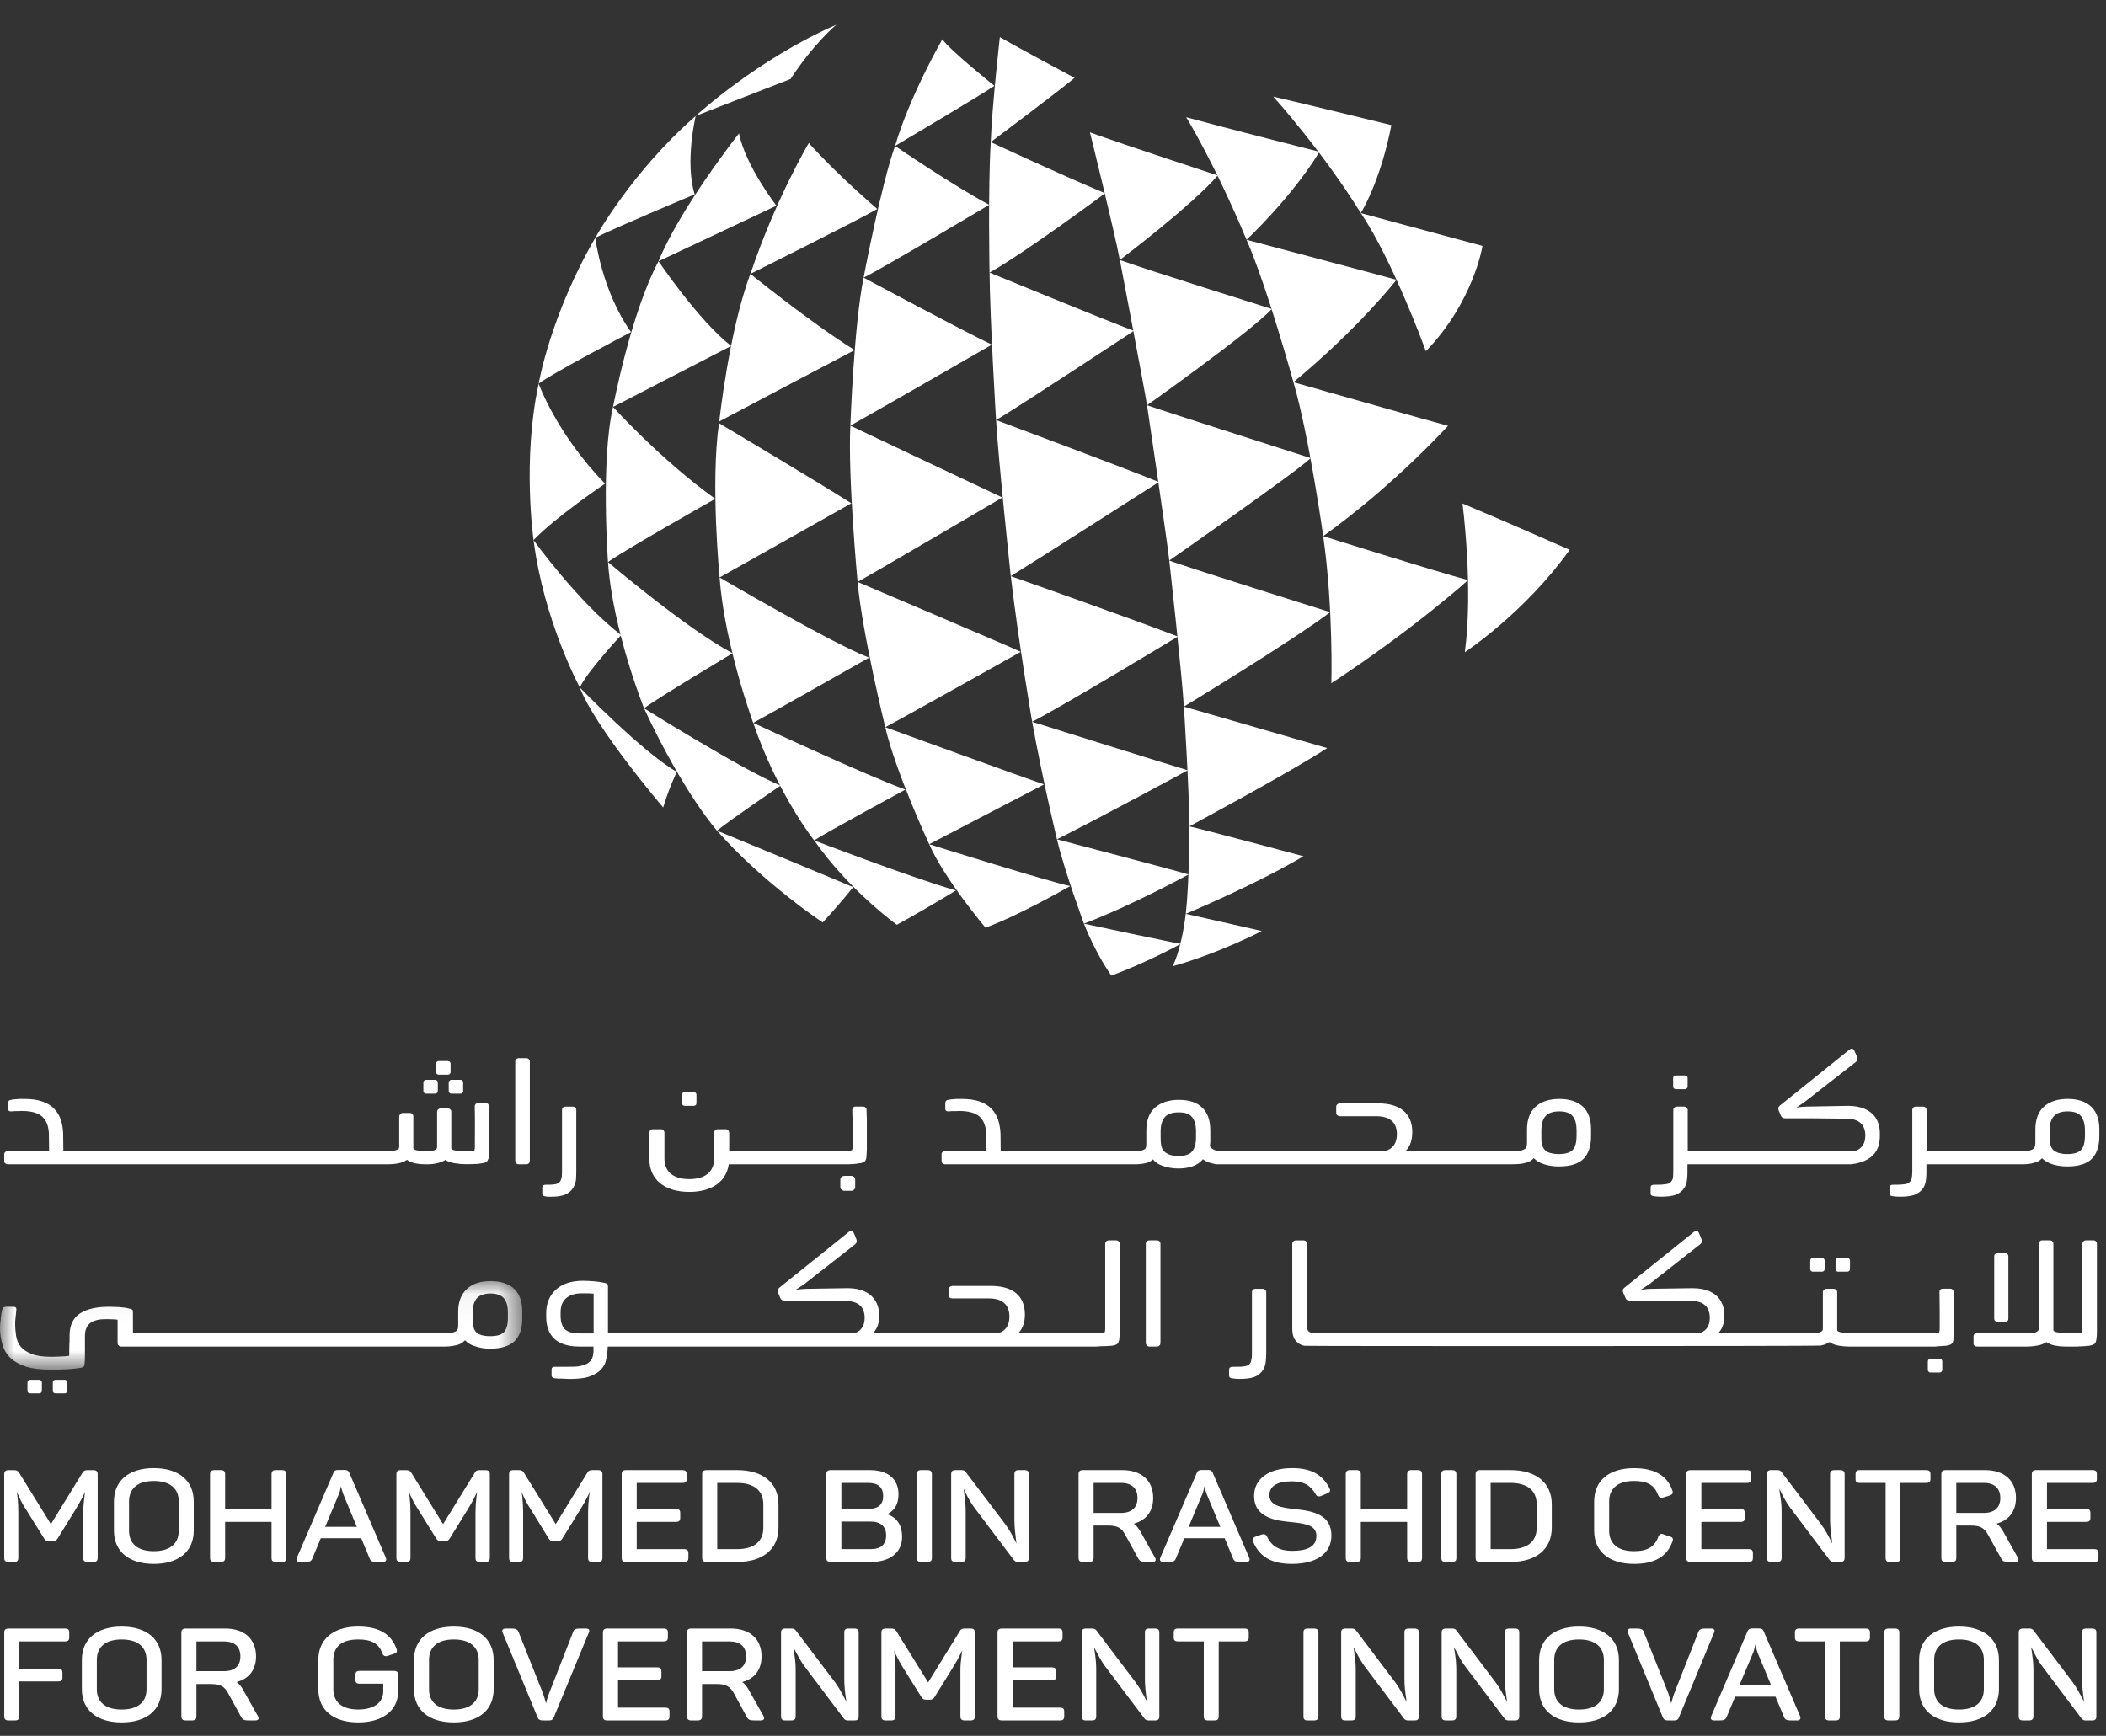 <svg xmlns="http://www.w3.org/2000/svg" width="74" height="61" viewBox="0 0 74 61" xmlns:xlink="http://www.w3.org/1999/xlink">
  <rect x="0" y="0" width="74" height="61" fill="#333333" stroke="none"/>
  <defs>
    <polygon id="a" points="0 .052 18.352 .052 18.352 3.164 0 3.164"/>
  </defs>
  <g fill="none" fill-rule="evenodd" transform="translate(0 .87)">
    <path fill="#FFFFFF" d="M24.445 3.204C24.445 3.204 26.6 1.216 29.385 0 29.385 0 28.593.658 27.779 1.905L24.445 3.204zM18.928 12.611C18.928 12.611 19.329 10.229 20.916 7.488 20.916 7.488 21.148 9.367 22.174 10.799 22.174 10.799 19.395 12.251 18.928 12.611M20.374 23.29C20.374 23.29 19.109 20.954 18.748 18.109 18.748 18.109 20.298 20.27 21.827 21.449 21.827 21.449 20.608 22.759 20.374 23.29M25.968 3.817C25.968 3.817 23.897 6.441 23.139 8.311 23.139 8.311 26.344 6.804 27.281 6.359 27.281 6.359 26.184 4.934 25.968 3.817M21.364 18.881C21.364 18.881 21.103 15.309 21.541 13.43 21.541 13.43 23.209 15.279 25.133 16.66 25.133 16.66 21.88 18.497 21.364 18.881M25.195 28.32C25.195 28.32 24.035 27.036 22.63 24.02 22.63 24.02 26.071 26.174 27.426 26.736 27.426 26.736 25.516 28.043 25.195 28.32M25.273 13.94C25.273 13.94 25.621 10.731 26.367 8.754 26.367 8.754 28.497 10.478 30.03 11.433 30.03 11.433 26.172 13.459 25.273 13.94M26.466 24.532C26.466 24.532 25.455 21.784 25.286 19.423 25.286 19.423 29.33 21.791 30.54 22.24 30.54 22.24 27.086 24.199 26.466 24.532M31.512 31.628C31.512 31.628 29.838 30.424 28.608 28.662 28.608 28.662 31.837 29.905 33.59 30.424 33.59 30.424 32.337 31.184 31.512 31.628M30.345 8.886C30.345 8.886 30.964 5.604 31.451 4.258 31.451 4.258 33.434 5.617 34.758 6.328 34.758 6.328 30.991 8.577 30.345 8.886M30.134 19.579C30.134 19.579 29.789 15.917 29.88 14.088 29.88 14.088 34.062 16.07 35.222 16.614 35.222 16.614 30.712 19.262 30.134 19.579M32.65 28.797C32.65 28.797 31.464 26.243 31.106 24.685 31.106 24.685 36.172 26.53 36.689 26.694L32.65 28.797zM35.133.435C35.133.435 34.859 2.851 34.812 4.123 34.812 4.123 37.249 2.298 37.759 1.866 37.759 1.866 35.776.811 35.133.435M34.999 13.89C34.999 13.89 34.785 10.368 34.771 8.709 34.771 8.709 38.553 10.267 39.843 10.756 39.843 10.756 35.616 13.544 34.999 13.89M36.267 24.494C36.267 24.494 35.786 21.682 35.517 19.376 35.517 19.376 39.93 20.93 41.388 21.499 41.388 21.499 37.448 23.887 36.267 24.494M38.087 31.589C38.087 31.589 37.393 29.713 37.14 28.624 37.14 28.624 41.245 29.702 41.764 29.861 41.764 29.861 39.756 30.956 38.087 31.589M41.203 33.085C41.203 33.085 41.503 32.56 41.665 31.243 41.665 31.243 44.056 31.779 44.334 31.849 44.334 31.849 42.843 32.628 41.203 33.085M41.599 23.962C41.599 23.962 41.791 26.952 41.791 28.169 41.791 28.169 45.245 26.319 46.635 25.419 46.635 25.419 41.922 24.051 41.599 23.962M40.304 13.37C40.304 13.37 41.013 18.142 41.086 18.826 41.086 18.826 45.543 15.727 46.056 15.228 46.056 15.228 41.023 13.619 40.304 13.37M38.298 3.78C38.298 3.78 39.151 7.227 39.348 8.265 39.348 8.265 41.874 6.359 42.788 5.295 42.788 5.295 39.44 4.198 38.298 3.78M45.449 12.561C45.449 12.561 44.516 9.185 43.8 7.556 43.8 7.556 48.608 8.83 49.069 8.962 49.069 8.962 47.788 10.621 45.449 12.561M46.781 23.139C46.781 23.139 46.856 20.516 46.494 17.969 46.494 17.969 50.275 19.161 51.586 19.516 51.586 19.516 49.678 21.239 46.781 23.139M44.74 2.525C44.74 2.525 46.47 4.439 47.815 6.618 47.815 6.618 48.496 5.549 48.89 3.527 48.89 3.527 45.807 2.767 44.74 2.525"/>
    <path fill="#FFFFFF" d="M20.916 7.488C20.916 7.488 22.199 5.161 24.445 3.205 24.445 3.205 24.057 4.839 24.41 5.96 24.41 5.96 21.521 7.17 20.916 7.488M18.748 18.109C18.748 18.109 18.343 15.296 18.928 12.611 18.928 12.611 19.55 14.371 21.26 16.127 21.26 16.127 19.506 17.311 18.748 18.109M23.303 27.505C23.303 27.505 20.929 24.731 20.373 23.29 20.373 23.29 22.568 25.558 23.782 26.255 23.782 26.255 23.515 26.795 23.303 27.505M21.541 13.43C21.541 13.43 22.158 10.154 23.139 8.311 23.139 8.311 24.549 10.4 25.693 11.288 25.693 11.288 22.268 13.049 21.541 13.43M22.63 24.02C22.63 24.02 21.524 21.264 21.364 18.881 21.364 18.881 24.146 21.246 25.742 22.086 25.742 22.086 23.098 23.666 22.63 24.02M28.907 31.546C28.907 31.546 26.794 30.145 25.195 28.32 25.195 28.32 29.13 29.942 29.978 30.304 29.978 30.304 29.594 30.804 28.907 31.546M28.42 4.155C28.42 4.155 27.264 6.099 26.368 8.754 26.368 8.754 30.24 6.822 30.826 6.474 30.826 6.474 29.394 5.251 28.42 4.155M25.286 19.422C25.286 19.422 24.96 16.115 25.264 14 25.264 14 28.678 16.032 29.915 16.816 29.915 16.816 26.055 18.996 25.286 19.422M28.608 28.663C28.608 28.663 27.327 27.053 26.466 24.532 26.466 24.532 30.456 26.39 31.816 26.876 31.816 26.876 29.012 28.392 28.608 28.663M33.111.512C33.111.512 31.964 2.501 31.451 4.258 31.451 4.258 34.583 2.4 34.942 2.146 34.942 2.146 33.443.954 33.111.512M29.88 14.088C29.88 14.088 30.002 10.584 30.345 8.886 30.345 8.886 33.791 10.735 34.852 11.242 34.852 11.242 30.678 13.645 29.88 14.088M31.106 24.685C31.106 24.685 30.302 21.416 30.133 19.579 30.133 19.579 35.223 21.74 35.869 22.036 35.869 22.036 31.438 24.519 31.106 24.685M34.626 31.728C34.626 31.728 33.18 30.013 32.65 28.797 32.65 28.797 36.867 30.119 37.607 30.267 37.607 30.267 35.742 31.336 34.626 31.728M34.77 8.709C34.77 8.709 34.715 5.726 34.813 4.123 34.813 4.123 37.353 5.308 38.832 5.921 38.832 5.921 36.04 7.999 34.77 8.709M35.516 19.376C35.516 19.376 35.088 15.372 35 13.89 35 13.89 39.714 15.651 40.721 16.07 40.721 16.07 36.544 18.742 35.516 19.376M37.139 28.624C37.139 28.624 36.654 26.619 36.267 24.494 36.267 24.494 40.626 25.864 41.736 26.199 41.736 26.199 38.901 27.737 37.139 28.624M39.05 33.413C39.05 33.413 38.528 32.704 38.087 31.589 38.087 31.589 41.388 32.295 41.492 32.298 41.492 32.298 40.312 32.953 39.05 33.413M41.791 28.169C41.791 28.169 41.798 30.044 41.666 31.243 41.666 31.243 44.118 30.222 45.8 29.219 45.8 29.219 42.218 28.258 41.791 28.169M41.085 18.826C41.085 18.826 41.529 22.797 41.599 23.962 41.599 23.962 45.405 21.656 46.739 20.643 46.739 20.643 41.342 18.946 41.085 18.826M39.349 8.265C39.349 8.265 40.145 12.42 40.304 13.37 40.304 13.37 43.939 10.799 44.689 9.988 44.689 9.988 40.199 8.581 39.349 8.265M41.68 3.248C41.68 3.248 42.673 4.857 43.8 7.555 43.8 7.555 45.365 6.099 46.363 4.464 46.363 4.464 42.965 3.603 41.68 3.248M46.495 17.969C46.495 17.969 46.001 14.46 45.449 12.561 45.449 12.561 50.563 14.017 50.881 14.093 50.881 14.093 48.968 16.204 46.495 17.969M51.388 16.824C51.388 16.824 51.776 19.757 51.471 22.049 51.471 22.049 53.574 20.669 55.155 18.451 55.155 18.451 52.742 17.387 51.388 16.824M50.102 11.471C50.102 11.471 48.947 8.291 47.816 6.618 47.816 6.618 50.712 7.404 52.092 7.772 52.092 7.772 51.779 9.742 50.102 11.471M2.987 51.555L2.968 51.714C2.943 51.913 2.925 52.093 2.925 52.266L2.925 53.878C2.925 53.98 2.968 54.02 3.079 54.02L3.278 54.02C3.384 54.02 3.432 53.98 3.432 53.878L3.432 50.931C3.432 50.835 3.384 50.791 3.278 50.791L3.089 50.791C2.979 50.791 2.943 50.812 2.887 50.902L1.788 52.69.681 50.898C.629 50.812.591 50.791.477 50.791L.304 50.791C.198 50.791.148 50.835.148 50.931L.148 53.878C.148 53.98.198 54.02.304 54.02L.49 54.02C.601 54.02.643 53.98.643 53.878L.643 52.266C.643 52.081.635 51.906.613 51.725L.594 51.563.664 51.714C.731 51.872.808 52.014.915 52.176L1.552 53.198C1.595 53.269 1.638 53.292 1.725 53.292L1.847 53.292C1.943 53.292 1.98 53.258 2.023 53.198L2.647 52.187C2.765 51.995 2.846 51.849 2.919 51.703L2.987 51.555zM4.004 51.894L4.004 52.92C4.004 53.648 4.527 54.088 5.404 54.088 6.282 54.088 6.808 53.648 6.808 52.92L6.808 51.894C6.808 51.161 6.282 50.721 5.404 50.721 4.527 50.721 4.004 51.161 4.004 51.894M6.282 51.894L6.282 52.92C6.282 53.383 5.968 53.641 5.404 53.641 4.843 53.641 4.534 53.383 4.534 52.92L4.534 51.894C4.534 51.432 4.843 51.173 5.404 51.173 5.968 51.173 6.282 51.432 6.282 51.894M9.909 50.79L9.694 50.79C9.584 50.79 9.542 50.835 9.542 50.931L9.542 52.153 7.911 52.153 7.911 50.931C7.911 50.835 7.863 50.79 7.753 50.79L7.538 50.79C7.428 50.79 7.381 50.835 7.381 50.931L7.381 53.878C7.381 53.98 7.428 54.02 7.538 54.02L7.753 54.02C7.863 54.02 7.911 53.98 7.911 53.878L7.911 52.611 9.542 52.611 9.542 53.878C9.542 53.98 9.584 54.02 9.694 54.02L9.909 54.02C10.018 54.02 10.06 53.98 10.06 53.878L10.06 50.931C10.06 50.835 10.018 50.79 9.909 50.79M12.694 53.186L12.698 53.202 12.991 53.901C13.03 54.009 13.099 54.02 13.25 54.02L13.442 54.02C13.498 54.02 13.535 54.014 13.554 53.98 13.585 53.946 13.566 53.889 13.558 53.874L12.28 50.898C12.243 50.801 12.185 50.785 12.091 50.785L11.894 50.785C11.798 50.785 11.743 50.801 11.709 50.902L10.431 53.874C10.422 53.889 10.404 53.946 10.431 53.98 10.454 54.014 10.487 54.02 10.543 54.02L10.715 54.02C10.863 54.02 10.932 54.009 10.975 53.901L11.272 53.186 12.694 53.186zM11.908 51.634C11.928 51.586 11.946 51.523 11.959 51.466L11.983 51.353 12.007 51.466C12.027 51.523 12.046 51.586 12.064 51.642L12.539 52.785 11.426 52.785 11.908 51.634zM14.695 52.176L15.329 53.198C15.377 53.269 15.414 53.291 15.501 53.291L15.628 53.291C15.712 53.291 15.753 53.269 15.801 53.198L16.426 52.187C16.546 51.995 16.626 51.849 16.693 51.703L16.767 51.556 16.744 51.714C16.719 51.913 16.708 52.093 16.708 52.266L16.708 53.878C16.708 53.98 16.749 54.02 16.858 54.02L17.056 54.02C17.165 54.02 17.211 53.98 17.211 53.878L17.211 50.931C17.211 50.835 17.165 50.791 17.056 50.791L16.867 50.791C16.756 50.791 16.719 50.812 16.671 50.902L15.569 52.69 14.462 50.898C14.411 50.812 14.369 50.791 14.257 50.791L14.084 50.791C13.974 50.791 13.929 50.835 13.929 50.931L13.929 53.878C13.929 53.98 13.974 54.02 14.084 54.02L14.272 54.02C14.38 54.02 14.423 53.98 14.423 53.878L14.423 52.266C14.423 52.081 14.412 51.906 14.393 51.725L14.369 51.563 14.438 51.714C14.512 51.872 14.585 52.007 14.695 52.176M21.016 50.79L20.828 50.79C20.712 50.79 20.676 50.812 20.626 50.902L19.527 52.689 18.419 50.898C18.369 50.812 18.325 50.79 18.209 50.79L18.043 50.79C17.931 50.79 17.888 50.835 17.888 50.931L17.888 53.878C17.888 53.98 17.931 54.02 18.043 54.02L18.227 54.02C18.337 54.02 18.382 53.98 18.382 53.878L18.382 52.266C18.382 52.081 18.369 51.906 18.353 51.732L18.33 51.563 18.397 51.713C18.469 51.872 18.542 52.007 18.654 52.176L19.283 53.202C19.335 53.276 19.377 53.292 19.461 53.292L19.581 53.292C19.681 53.292 19.719 53.258 19.759 53.197L20.383 52.188C20.503 51.995 20.583 51.849 20.655 51.702L20.725 51.555 20.7 51.713C20.676 51.916 20.664 52.097 20.664 52.266L20.664 53.878C20.664 53.98 20.707 54.02 20.818 54.02L21.016 54.02C21.122 54.02 21.168 53.98 21.168 53.878L21.168 50.931C21.168 50.835 21.122 50.79 21.016 50.79M24.189 53.878L24.189 53.71C24.189 53.615 24.142 53.569 24.033 53.569L22.373 53.569 22.373 52.611 23.748 52.611C23.86 52.611 23.902 52.571 23.902 52.47L23.902 52.299C23.902 52.198 23.86 52.153 23.748 52.153L22.373 52.153 22.373 51.241 23.971 51.241C24.082 51.241 24.127 51.203 24.127 51.105L24.127 50.931C24.127 50.835 24.086 50.79 23.971 50.79L21.999 50.79C21.888 50.79 21.845 50.835 21.845 50.931L21.845 53.878C21.845 53.98 21.888 54.02 21.999 54.02L24.033 54.02C24.139 54.02 24.189 53.98 24.189 53.878M25.9 50.79L24.831 50.79C24.72 50.79 24.673 50.835 24.673 50.931L24.673 53.878C24.673 53.98 24.72 54.02 24.831 54.02L25.9 54.02C26.81 54.02 27.354 53.569 27.354 52.813L27.354 51.995C27.354 51.241 26.81 50.79 25.9 50.79zM26.822 52.819C26.822 53.303 26.493 53.569 25.9 53.569L25.202 53.569 25.202 51.241 25.9 51.241C26.493 51.241 26.822 51.51 26.822 51.995L26.822 52.819zM31.698 53.135C31.698 52.75 31.532 52.48 31.218 52.357L31.173 52.345 31.218 52.318C31.453 52.182 31.571 51.961 31.571 51.642 31.571 51.105 31.203 50.79 30.568 50.79L29.19 50.79C29.082 50.79 29.036 50.835 29.036 50.931L29.036 53.878C29.036 53.98 29.082 54.02 29.19 54.02L30.61 54.02C31.28 54.02 31.698 53.681 31.698 53.135zM29.564 51.241L30.509 51.241C30.857 51.241 31.032 51.398 31.032 51.702 31.032 52.007 30.857 52.154 30.509 52.154L29.564 52.154 29.564 51.241zM30.593 53.569L29.564 53.569 29.564 52.6 30.593 52.6C30.945 52.6 31.137 52.774 31.137 53.089 31.137 53.405 30.949 53.569 30.593 53.569zM32.585 54.02C32.699 54.02 32.744 53.98 32.744 53.878L32.744 50.931C32.744 50.835 32.699 50.79 32.585 50.79L32.367 50.79C32.262 50.79 32.217 50.835 32.217 50.931L32.217 53.878C32.217 53.98 32.262 54.02 32.367 54.02L32.585 54.02zM35.321 52.689L33.939 50.864C33.907 50.812 33.857 50.79 33.79 50.79L33.574 50.79C33.467 50.79 33.422 50.835 33.422 50.931L33.422 53.878C33.422 53.98 33.467 54.02 33.574 54.02L33.777 54.02C33.888 54.02 33.932 53.98 33.932 53.878L33.932 52.221C33.932 52.007 33.907 51.781 33.88 51.602L33.856 51.444 33.926 51.585C34.012 51.759 34.111 51.935 34.227 52.097L35.625 53.952C35.668 54.002 35.706 54.02 35.78 54.02L35.999 54.02C36.106 54.02 36.153 53.98 36.153 53.878L36.153 50.931C36.153 50.835 36.106 50.79 35.999 50.79L35.793 50.79C35.687 50.79 35.644 50.835 35.644 50.931L35.644 52.555C35.644 52.796 35.674 53.028 35.698 53.225L35.717 53.37 35.648 53.236C35.582 53.106 35.469 52.886 35.321 52.689M38.27 54.02C38.376 54.02 38.427 53.98 38.427 53.878L38.427 52.74 38.929 52.74C39.268 52.74 39.412 52.819 39.551 53.088L39.998 53.901C40.053 54.002 40.115 54.02 40.279 54.02L40.497 54.02C40.546 54.02 40.583 54.01 40.597 53.98 40.616 53.952 40.609 53.912 40.584 53.868L40.042 52.898C39.998 52.837 39.949 52.761 39.874 52.702L39.84 52.672 39.883 52.66C40.294 52.533 40.52 52.221 40.52 51.77 40.52 51.162 40.115 50.79 39.432 50.79L38.053 50.79C37.945 50.79 37.898 50.835 37.898 50.931L37.898 53.878C37.898 53.98 37.945 54.02 38.053 54.02L38.27 54.02zM38.427 51.241L39.389 51.241C39.766 51.241 39.969 51.432 39.969 51.77 39.969 52.108 39.766 52.296 39.389 52.296L38.427 52.296 38.427 51.241zM42.618 50.898C42.581 50.801 42.527 50.785 42.43 50.785L42.236 50.785C42.14 50.785 42.084 50.801 42.048 50.902L40.77 53.873C40.763 53.889 40.743 53.946 40.773 53.98 40.79 54.014 40.825 54.02 40.882 54.02L41.056 54.02C41.203 54.02 41.271 54.009 41.315 53.901L41.616 53.186 43.034 53.186 43.039 53.202 43.329 53.901C43.37 54.009 43.441 54.02 43.59 54.02L43.783 54.02C43.836 54.02 43.875 54.014 43.893 53.98 43.924 53.946 43.905 53.889 43.895 53.873L42.618 50.898zM41.767 52.785L42.248 51.634C42.269 51.586 42.285 51.523 42.299 51.466L42.323 51.353 42.346 51.466C42.365 51.529 42.385 51.586 42.404 51.642L42.879 52.785 41.767 52.785zM45.529 52.165C45.005 52.109 44.604 52.04 44.604 51.669 44.604 51.353 44.875 51.185 45.401 51.185 45.809 51.185 46.045 51.32 46.224 51.631 46.255 51.687 46.283 51.714 46.333 51.714 46.363 51.714 46.391 51.714 46.426 51.697L46.628 51.612C46.669 51.596 46.712 51.574 46.731 51.533 46.746 51.494 46.728 51.454 46.712 51.421 46.456 50.937 46.062 50.721 45.401 50.721 44.577 50.721 44.066 51.101 44.066 51.697 44.066 52.492 44.875 52.571 45.407 52.623 45.89 52.672 46.255 52.74 46.255 53.101 46.255 53.461 45.975 53.63 45.394 53.63 44.968 53.63 44.686 53.472 44.53 53.145 44.505 53.089 44.474 53.044 44.406 53.044 44.383 53.044 44.361 53.044 44.33 53.056L44.129 53.123C44.092 53.142 44.047 53.157 44.021 53.19 44.004 53.231 44.016 53.269 44.029 53.303 44.261 53.845 44.684 54.088 45.394 54.088 46.267 54.088 46.783 53.716 46.783 53.089 46.783 52.357 46.134 52.228 45.529 52.165M49.813 50.79L49.599 50.79C49.493 50.79 49.444 50.835 49.444 50.931L49.444 52.153 47.816 52.153 47.816 50.931C47.816 50.835 47.77 50.79 47.657 50.79L47.443 50.79C47.33 50.79 47.287 50.835 47.287 50.931L47.287 53.878C47.287 53.98 47.33 54.02 47.443 54.02L47.657 54.02C47.77 54.02 47.816 53.98 47.816 53.878L47.816 52.611 49.444 52.611 49.444 53.878C49.444 53.98 49.493 54.02 49.599 54.02L49.813 54.02C49.924 54.02 49.967 53.98 49.967 53.878L49.967 50.931C49.967 50.835 49.924 50.79 49.813 50.79M50.8 54.02L51.015 54.02C51.128 54.02 51.173 53.98 51.173 53.878L51.173 50.931C51.173 50.835 51.128 50.79 51.015 50.79L50.8 50.79C50.692 50.79 50.645 50.835 50.645 50.931L50.645 53.878C50.645 53.98 50.692 54.02 50.8 54.02M52.004 50.79C51.896 50.79 51.85 50.835 51.85 50.931L51.85 53.878C51.85 53.98 51.896 54.02 52.004 54.02L53.074 54.02C53.982 54.02 54.526 53.569 54.526 52.813L54.526 51.995C54.526 51.241 53.982 50.79 53.074 50.79L52.004 50.79zM53.996 51.995L53.996 52.819C53.996 53.303 53.667 53.569 53.074 53.569L52.378 53.569 52.378 51.241 53.074 51.241C53.667 51.241 53.996 51.51 53.996 51.995zM57.415 51.172C57.884 51.172 58.137 51.32 58.26 51.665 58.289 51.731 58.327 51.766 58.386 51.766 58.404 51.766 58.428 51.76 58.459 51.748L58.663 51.687C58.772 51.646 58.796 51.602 58.762 51.5 58.576 50.981 58.136 50.722 57.415 50.722 56.536 50.722 56.015 51.162 56.015 51.894L56.015 52.92C56.015 53.648 56.536 54.088 57.415 54.088 58.136 54.088 58.576 53.832 58.765 53.304 58.78 53.269 58.793 53.224 58.772 53.186 58.757 53.157 58.723 53.135 58.669 53.123L58.466 53.056C58.44 53.044 58.416 53.032 58.391 53.032 58.318 53.032 58.286 53.088 58.266 53.145 58.137 53.49 57.884 53.641 57.415 53.641 56.852 53.641 56.542 53.383 56.542 52.92L56.542 51.89C56.542 51.432 56.852 51.172 57.415 51.172M61.385 51.241C61.494 51.241 61.538 51.202 61.538 51.105L61.538 50.931C61.538 50.835 61.494 50.791 61.385 50.791L59.405 50.791C59.301 50.791 59.25 50.835 59.25 50.931L59.25 53.878C59.25 53.98 59.301 54.02 59.405 54.02L61.443 54.02C61.551 54.02 61.594 53.98 61.594 53.878L61.594 53.71C61.594 53.614 61.551 53.569 61.443 53.569L59.782 53.569 59.782 52.611 61.159 52.611C61.266 52.611 61.308 52.571 61.308 52.47L61.308 52.3C61.308 52.198 61.266 52.153 61.159 52.153L59.782 52.153 59.782 51.241 61.385 51.241zM62.891 52.097L64.289 53.953C64.331 54.002 64.37 54.02 64.444 54.02L64.66 54.02C64.769 54.02 64.816 53.98 64.816 53.878L64.816 50.931C64.816 50.835 64.769 50.79 64.66 50.79L64.459 50.79C64.348 50.79 64.305 50.835 64.305 50.931L64.305 52.555C64.305 52.795 64.337 53.028 64.364 53.224L64.381 53.371 64.312 53.235C64.245 53.106 64.135 52.886 63.986 52.69L62.605 50.864C62.572 50.812 62.527 50.79 62.454 50.79L62.237 50.79C62.132 50.79 62.085 50.835 62.085 50.931L62.085 53.878C62.085 53.98 62.132 54.02 62.237 54.02L62.439 54.02C62.552 54.02 62.602 53.98 62.602 53.878L62.602 52.221C62.602 52.007 62.572 51.782 62.539 51.597L62.52 51.444 62.592 51.586C62.675 51.759 62.774 51.935 62.891 52.097M67.832 51.105L67.832 50.931C67.832 50.835 67.789 50.79 67.677 50.79L65.351 50.79C65.241 50.79 65.2 50.835 65.2 50.931L65.2 51.105C65.2 51.203 65.241 51.241 65.351 51.241L66.256 51.241 66.256 53.878C66.256 53.98 66.299 54.02 66.408 54.02L66.624 54.02C66.732 54.02 66.774 53.98 66.774 53.878L66.774 51.241 67.677 51.241C67.788 51.241 67.832 51.203 67.832 51.105M70.358 52.898C70.319 52.837 70.265 52.762 70.191 52.702L70.157 52.672 70.2 52.66C70.608 52.533 70.837 52.221 70.837 51.77 70.837 51.162 70.433 50.79 69.748 50.79L68.369 50.79C68.258 50.79 68.215 50.835 68.215 50.931L68.215 53.878C68.215 53.98 68.258 54.02 68.369 54.02L68.585 54.02C68.697 54.02 68.74 53.98 68.74 53.878L68.74 52.74 69.242 52.74C69.585 52.74 69.724 52.819 69.869 53.088L70.319 53.901C70.367 54.002 70.433 54.02 70.596 54.02L70.812 54.02C70.861 54.02 70.898 54.01 70.914 53.98 70.934 53.952 70.928 53.912 70.902 53.867L70.358 52.898zM69.705 52.296L68.74 52.296 68.74 51.241 69.705 51.241C70.082 51.241 70.286 51.432 70.286 51.77 70.286 52.108 70.082 52.296 69.705 52.296zM73.581 53.569L71.926 53.569 71.926 52.611 73.298 52.611C73.409 52.611 73.452 52.571 73.452 52.47L73.452 52.299C73.452 52.198 73.409 52.153 73.298 52.153L71.926 52.153 71.926 51.241 73.524 51.241C73.631 51.241 73.678 51.202 73.678 51.105L73.678 50.931C73.678 50.835 73.637 50.79 73.524 50.79L71.547 50.79C71.443 50.79 71.393 50.835 71.393 50.931L71.393 53.878C71.393 53.98 71.443 54.02 71.547 54.02L73.581 54.02C73.695 54.02 73.735 53.98 73.735 53.878L73.735 53.71C73.735 53.614 73.695 53.569 73.581 53.569M2.282 56.358L.303 56.358C.198 56.358.149 56.404.149 56.493L.149 59.447C.149 59.548.198 59.589.303 59.589L.521 59.589C.632 59.589.68 59.548.68 59.447L.68 58.218 2.039 58.218C2.154 58.218 2.194 58.185 2.194 58.084L2.194 57.913C2.194 57.813 2.15 57.768 2.039 57.768L.68 57.768.68 56.81 2.282 56.81C2.39 56.81 2.433 56.771 2.433 56.669L2.433 56.493C2.433 56.399 2.39 56.358 2.282 56.358M4.277 56.291C3.398 56.291 2.876 56.731 2.876 57.463L2.876 58.489C2.876 59.222 3.398 59.658 4.277 59.658 5.154 59.658 5.676 59.222 5.676 58.489L5.676 57.463C5.676 56.731 5.154 56.291 4.277 56.291zM5.149 58.489C5.149 58.951 4.837 59.206 4.277 59.206 3.711 59.206 3.402 58.951 3.402 58.489L3.402 57.463C3.402 57.001 3.711 56.742 4.277 56.742 4.837 56.742 5.149 57.001 5.149 57.463L5.149 58.489zM8.515 58.467C8.474 58.398 8.422 58.326 8.348 58.265L8.313 58.241 8.36 58.225C8.767 58.106 8.997 57.786 8.997 57.339 8.997 56.726 8.589 56.358 7.91 56.358L6.53 56.358C6.421 56.358 6.373 56.404 6.373 56.494L6.373 59.446C6.373 59.548 6.421 59.589 6.53 59.589L6.743 59.589C6.855 59.589 6.902 59.548 6.902 59.446L6.902 58.309 7.401 58.309C7.748 58.309 7.884 58.388 8.025 58.647L8.474 59.469C8.523 59.571 8.594 59.589 8.754 59.589L8.968 59.589C9.023 59.589 9.059 59.571 9.077 59.548 9.093 59.515 9.09 59.481 9.059 59.431L8.515 58.467zM7.865 57.857L6.902 57.857 6.902 56.81 7.865 56.81C8.24 56.81 8.447 56.99 8.447 57.339 8.447 57.677 8.24 57.857 7.865 57.857zM13.832 57.846L12.643 57.846C12.533 57.846 12.49 57.888 12.49 57.982L12.49 58.157C12.49 58.259 12.527 58.297 12.643 58.297L13.467 58.297 13.467 58.569C13.467 58.962 13.134 59.205 12.588 59.205 12.026 59.205 11.713 58.951 11.713 58.489L11.713 57.458C11.713 56.989 12.017 56.742 12.588 56.742 13.059 56.742 13.311 56.887 13.433 57.227 13.473 57.323 13.532 57.35 13.635 57.317L13.836 57.248C13.943 57.215 13.968 57.17 13.931 57.068 13.744 56.546 13.306 56.29 12.588 56.29 11.708 56.29 11.186 56.731 11.186 57.463L11.186 58.489C11.186 59.222 11.708 59.658 12.588 59.658 13.453 59.658 13.99 59.233 13.99 58.569L13.99 57.993C13.99 57.888 13.947 57.846 13.832 57.846M15.946 56.291C15.068 56.291 14.546 56.731 14.546 57.463L14.546 58.489C14.546 59.222 15.068 59.658 15.946 59.658 16.825 59.658 17.346 59.222 17.346 58.489L17.346 57.463C17.346 56.731 16.825 56.291 15.946 56.291zM16.821 58.489C16.821 58.951 16.507 59.206 15.946 59.206 15.384 59.206 15.075 58.951 15.075 58.489L15.075 57.463C15.075 57.001 15.384 56.742 15.946 56.742 16.507 56.742 16.821 57.001 16.821 57.463L16.821 58.489zM20.583 56.358L20.398 56.358C20.231 56.358 20.169 56.38 20.139 56.477L19.295 58.632C19.258 58.726 19.229 58.826 19.209 58.895L19.186 58.992 19.161 58.895C19.136 58.816 19.11 58.721 19.074 58.624L18.222 56.481C18.184 56.38 18.116 56.358 17.968 56.358L17.776 56.358C17.72 56.358 17.685 56.37 17.666 56.392 17.643 56.421 17.643 56.46 17.663 56.505L18.89 59.481C18.927 59.571 18.986 59.589 19.074 59.589L19.28 59.589C19.372 59.589 19.427 59.571 19.461 59.476L20.688 56.505C20.712 56.46 20.712 56.426 20.693 56.392 20.674 56.37 20.633 56.358 20.583 56.358M23.371 59.139L21.716 59.139 21.716 58.173 23.086 58.173C23.198 58.173 23.241 58.139 23.241 58.037L23.241 57.869C23.241 57.763 23.198 57.723 23.086 57.723L21.716 57.723 21.716 56.81 23.317 56.81C23.425 56.81 23.468 56.771 23.468 56.669L23.468 56.493C23.468 56.399 23.425 56.358 23.317 56.358L21.337 56.358C21.233 56.358 21.186 56.404 21.186 56.493L21.186 59.447C21.186 59.548 21.233 59.589 21.337 59.589L23.371 59.589C23.482 59.589 23.525 59.548 23.525 59.447L23.525 59.278C23.525 59.176 23.482 59.139 23.371 59.139M26.282 58.467C26.241 58.398 26.189 58.326 26.114 58.265L26.08 58.241 26.123 58.225C26.534 58.106 26.759 57.786 26.759 57.339 26.759 56.726 26.354 56.358 25.672 56.358L24.293 56.358C24.187 56.358 24.138 56.404 24.138 56.494L24.138 59.446C24.138 59.548 24.187 59.589 24.293 59.589L24.51 59.589C24.62 59.589 24.668 59.548 24.668 59.446L24.668 58.309 25.17 58.309C25.511 58.309 25.65 58.388 25.795 58.647L26.241 59.469C26.295 59.571 26.358 59.589 26.518 59.589L26.735 59.589C26.784 59.589 26.823 59.571 26.841 59.548 26.853 59.526 26.857 59.492 26.827 59.431L26.282 58.467zM25.628 57.857L24.668 57.857 24.668 56.81 25.628 56.81C26.006 56.81 26.215 56.99 26.215 57.339 26.215 57.677 26.006 57.857 25.628 57.857zM30.024 56.358L29.819 56.358C29.707 56.358 29.666 56.399 29.666 56.493L29.666 58.117C29.666 58.365 29.691 58.597 29.719 58.788L29.741 58.936 29.672 58.804C29.603 58.669 29.494 58.455 29.345 58.252L27.964 56.426C27.927 56.38 27.882 56.358 27.814 56.358L27.595 56.358C27.489 56.358 27.444 56.404 27.444 56.493L27.444 59.447C27.444 59.548 27.489 59.589 27.595 59.589L27.799 59.589C27.91 59.589 27.958 59.548 27.958 59.447L27.958 57.789C27.958 57.571 27.927 57.35 27.9 57.165L27.876 57.012 27.947 57.147C28.036 57.317 28.133 57.497 28.251 57.663L29.651 59.522C29.691 59.579 29.741 59.589 29.802 59.589L30.024 59.589C30.128 59.589 30.172 59.548 30.172 59.447L30.172 56.493C30.172 56.404 30.128 56.358 30.024 56.358M34.099 56.358L33.914 56.358C33.802 56.358 33.763 56.38 33.714 56.466L32.613 58.252 31.502 56.46C31.453 56.38 31.413 56.358 31.298 56.358L31.125 56.358C31.015 56.358 30.971 56.404 30.971 56.493L30.971 59.447C30.971 59.548 31.015 59.589 31.125 59.589L31.314 59.589C31.42 59.589 31.466 59.548 31.466 59.447L31.466 57.83C31.466 57.644 31.456 57.47 31.436 57.295L31.417 57.125 31.483 57.283C31.559 57.44 31.632 57.576 31.737 57.744L32.375 58.766C32.421 58.838 32.46 58.86 32.548 58.86L32.67 58.86C32.763 58.86 32.804 58.826 32.844 58.759L33.468 57.752C33.585 57.565 33.666 57.418 33.74 57.271L33.812 57.125 33.791 57.283C33.763 57.481 33.747 57.655 33.747 57.83L33.747 59.447C33.747 59.548 33.791 59.589 33.905 59.589L34.099 59.589C34.211 59.589 34.254 59.548 34.254 59.447L34.254 56.493C34.254 56.404 34.211 56.358 34.099 56.358M37.239 59.139L35.582 59.139 35.582 58.173 36.959 58.173C37.069 58.173 37.111 58.139 37.111 58.037L37.111 57.869C37.111 57.763 37.067 57.723 36.959 57.723L35.582 57.723 35.582 56.81 37.185 56.81C37.293 56.81 37.336 56.771 37.336 56.669L37.336 56.493C37.336 56.399 37.293 56.358 37.185 56.358L35.207 56.358C35.097 56.358 35.051 56.404 35.051 56.493L35.051 59.447C35.051 59.548 35.097 59.589 35.207 59.589L37.239 59.589C37.35 59.589 37.394 59.548 37.394 59.447L37.394 59.278C37.394 59.176 37.35 59.139 37.239 59.139M40.583 56.358L40.38 56.358C40.269 56.358 40.23 56.399 40.23 56.493L40.23 58.117C40.23 58.365 40.256 58.597 40.28 58.788L40.307 58.936 40.236 58.804C40.168 58.669 40.053 58.455 39.905 58.252L38.527 56.426C38.495 56.38 38.446 56.358 38.377 56.358L38.16 56.358C38.053 56.358 38.007 56.404 38.007 56.493L38.007 59.447C38.007 59.548 38.053 59.589 38.16 59.589L38.362 59.589C38.476 59.589 38.519 59.548 38.519 59.447L38.519 57.789C38.519 57.571 38.493 57.35 38.465 57.165L38.438 57.012 38.512 57.147C38.601 57.317 38.697 57.497 38.814 57.663L40.215 59.522C40.256 59.579 40.307 59.589 40.369 59.589L40.583 59.589C40.689 59.589 40.736 59.548 40.736 59.447L40.736 56.493C40.736 56.404 40.689 56.358 40.583 56.358M43.725 56.358L41.396 56.358C41.283 56.358 41.243 56.399 41.243 56.493L41.243 56.669C41.243 56.771 41.283 56.81 41.396 56.81L42.298 56.81 42.298 59.447C42.298 59.548 42.344 59.589 42.452 59.589L42.669 59.589C42.779 59.589 42.823 59.548 42.823 59.447L42.823 56.81 43.725 56.81C43.834 56.81 43.878 56.764 43.878 56.669L43.878 56.493C43.878 56.404 43.834 56.358 43.725 56.358M46.167 56.358L45.95 56.358C45.843 56.358 45.801 56.404 45.801 56.493L45.801 59.447C45.801 59.548 45.843 59.589 45.95 59.589L46.167 59.589C46.278 59.589 46.326 59.548 46.326 59.447L46.326 56.493C46.326 56.404 46.278 56.358 46.167 56.358M49.704 56.358L49.499 56.358C49.392 56.358 49.349 56.399 49.349 56.493L49.349 58.117C49.349 58.365 49.374 58.597 49.406 58.788L49.422 58.936 49.355 58.804C49.289 58.669 49.175 58.455 49.028 58.252L47.65 56.426C47.615 56.38 47.565 56.358 47.496 56.358L47.28 56.358C47.169 56.358 47.126 56.404 47.126 56.493L47.126 59.447C47.126 59.548 47.169 59.589 47.28 59.589L47.482 59.589C47.593 59.589 47.638 59.548 47.638 59.447L47.638 57.789C47.638 57.571 47.608 57.35 47.583 57.165L47.559 57.012 47.633 57.147C47.686 57.26 47.799 57.473 47.933 57.663L49.333 59.522C49.374 59.579 49.422 59.589 49.487 59.589L49.704 59.589C49.809 59.589 49.858 59.548 49.858 59.447L49.858 56.493C49.858 56.404 49.809 56.358 49.704 56.358M53.232 56.358L53.03 56.358C52.92 56.358 52.876 56.399 52.876 56.493L52.876 58.117C52.876 58.365 52.908 58.597 52.935 58.788L52.955 58.936 52.885 58.804C52.818 58.676 52.703 58.455 52.554 58.252L51.175 56.426C51.145 56.38 51.095 56.358 51.027 56.358L50.812 56.358C50.704 56.358 50.656 56.404 50.656 56.493L50.656 59.447C50.656 59.548 50.704 59.589 50.812 59.589L51.011 59.589C51.124 59.589 51.17 59.548 51.17 59.447L51.17 57.789C51.17 57.571 51.143 57.35 51.113 57.165L51.088 57.012 51.163 57.147C51.251 57.317 51.342 57.497 51.465 57.663L52.865 59.522C52.908 59.579 52.955 59.589 53.017 59.589L53.232 59.589C53.34 59.589 53.383 59.548 53.383 59.447L53.383 56.493C53.383 56.404 53.34 56.358 53.232 56.358M55.485 56.291C54.606 56.291 54.081 56.731 54.081 57.463L54.081 58.489C54.081 59.222 54.606 59.658 55.485 59.658 56.363 59.658 56.885 59.222 56.885 58.489L56.885 57.463C56.885 56.731 56.363 56.291 55.485 56.291zM56.357 58.489C56.357 58.951 56.047 59.206 55.485 59.206 54.92 59.206 54.611 58.951 54.611 58.489L54.611 57.463C54.611 57.001 54.92 56.742 55.485 56.742 56.047 56.742 56.357 57.001 56.357 57.463L56.357 58.489zM60.235 56.399C60.209 56.37 60.176 56.358 60.12 56.358L59.937 56.358C59.771 56.358 59.711 56.381 59.678 56.478L58.83 58.631C58.797 58.726 58.768 58.826 58.746 58.902L58.722 58.996 58.7 58.902C58.676 58.816 58.648 58.721 58.617 58.624L57.76 56.481C57.723 56.381 57.656 56.358 57.505 56.358L57.316 56.358C57.259 56.358 57.223 56.37 57.205 56.392 57.186 56.421 57.186 56.46 57.202 56.505L58.428 59.481C58.466 59.571 58.525 59.589 58.617 59.589L58.817 59.589C58.908 59.589 58.966 59.571 58.996 59.475L60.227 56.505C60.251 56.46 60.251 56.426 60.235 56.399M61.974 56.46C61.938 56.37 61.883 56.355 61.786 56.355L61.591 56.355C61.494 56.355 61.44 56.37 61.402 56.46L60.126 59.443C60.121 59.459 60.098 59.515 60.126 59.548 60.147 59.579 60.182 59.589 60.238 59.589L60.412 59.589C60.56 59.589 60.626 59.571 60.671 59.469L60.968 58.755 62.389 58.755 62.394 58.771 62.687 59.469C62.723 59.571 62.794 59.589 62.949 59.589L63.138 59.589C63.195 59.589 63.231 59.579 63.248 59.548 63.279 59.515 63.258 59.459 63.25 59.436L61.974 56.46zM61.117 58.354L61.606 57.199C61.625 57.148 61.64 57.092 61.655 57.03L61.679 56.922 61.705 57.03C61.722 57.092 61.74 57.148 61.756 57.204L62.234 58.354 61.117 58.354zM65.555 56.358L63.223 56.358C63.114 56.358 63.07 56.399 63.07 56.493L63.07 56.669C63.07 56.764 63.114 56.81 63.223 56.81L64.123 56.81 64.123 59.447C64.123 59.548 64.172 59.589 64.28 59.589L64.497 59.589C64.606 59.589 64.647 59.548 64.647 59.447L64.647 56.81 65.555 56.81C65.661 56.81 65.706 56.764 65.706 56.669L65.706 56.493C65.706 56.404 65.661 56.358 65.555 56.358M66.581 56.358L66.361 56.358C66.256 56.358 66.21 56.404 66.21 56.493L66.21 59.447C66.21 59.548 66.256 59.589 66.361 59.589L66.581 59.589C66.691 59.589 66.738 59.548 66.738 59.447L66.738 56.493C66.738 56.404 66.691 56.358 66.581 56.358M68.833 56.291C67.956 56.291 67.434 56.731 67.434 57.463L67.434 58.489C67.434 59.222 67.956 59.658 68.833 59.658 69.711 59.658 70.238 59.222 70.238 58.489L70.238 57.463C70.238 56.731 69.711 56.291 68.833 56.291zM69.708 58.489C69.708 58.951 69.4 59.206 68.833 59.206 68.274 59.206 67.961 58.951 67.961 58.489L67.961 57.463C67.961 57.001 68.274 56.742 68.833 56.742 69.4 56.742 69.708 57.001 69.708 57.463L69.708 58.489zM73.512 56.358L73.31 56.358C73.199 56.358 73.156 56.399 73.156 56.493L73.156 58.117C73.156 58.388 73.194 58.648 73.211 58.793L73.229 58.94 73.163 58.804C73.093 58.676 72.982 58.455 72.834 58.252L71.455 56.426C71.424 56.38 71.375 56.358 71.304 56.358L71.085 56.358C70.979 56.358 70.934 56.404 70.934 56.493L70.934 59.447C70.934 59.548 70.979 59.589 71.085 59.589L71.288 59.589C71.399 59.589 71.45 59.548 71.45 59.447L71.45 57.789C71.45 57.571 71.418 57.35 71.393 57.165L71.369 57.012 71.443 57.147C71.523 57.312 71.623 57.497 71.743 57.663L73.14 59.522C73.187 59.579 73.229 59.589 73.295 59.589L73.512 59.589C73.618 59.589 73.661 59.548 73.661 59.447L73.661 56.493C73.661 56.404 73.618 56.358 73.512 56.358M.282 40.046L13.64 40.046C13.751 40.046 13.875 40.035 13.992 40.012 14.104 39.991 14.202 39.956 14.282 39.9L14.299 39.889 14.316 39.9C14.394 39.956 14.487 39.991 14.589 40.012 14.703 40.035 14.817 40.046 14.937 40.046L15.024 40.046C15.156 40.046 15.273 40.031 15.384 40.001 15.482 39.979 15.567 39.944 15.635 39.9L15.65 39.889 15.661 39.9C15.754 39.956 15.86 39.991 15.978 40.008 16.107 40.031 16.236 40.042 16.367 40.042L16.454 40.042C16.57 40.042 16.675 40.035 16.78 40.031 16.883 40.019 16.963 40.008 17.028 39.991 17.078 39.975 17.109 39.952 17.128 39.922 17.144 39.895 17.157 39.866 17.172 39.82L17.176 39.692C17.182 39.64 17.187 39.591 17.187 39.539 17.191 39.494 17.191 38.118 17.187 38.005 17.187 37.979 17.174 37.951 17.152 37.928 17.131 37.904 17.096 37.893 17.055 37.893L16.806 37.893C16.767 37.893 16.737 37.904 16.712 37.928 16.693 37.951 16.681 37.979 16.681 38.005 16.69 38.227 16.69 38.937 16.686 39.28L16.686 39.433C16.686 39.483 16.681 39.512 16.675 39.535 16.675 39.55 16.667 39.561 16.657 39.569 16.637 39.579 16.62 39.585 16.596 39.585L16.472 39.585 16.298 39.585 16.154 39.585C16.107 39.579 16.063 39.572 16.014 39.561 15.976 39.557 15.936 39.55 15.909 39.535 15.886 39.523 15.87 39.505 15.86 39.494L15.857 39.483 15.857 38.198C15.857 38.164 15.848 38.137 15.823 38.118 15.801 38.091 15.772 38.08 15.735 38.08L15.488 38.08C15.452 38.08 15.421 38.091 15.395 38.118 15.371 38.137 15.359 38.164 15.359 38.198L15.359 39.433C15.359 39.467 15.349 39.494 15.329 39.512 15.307 39.528 15.278 39.546 15.251 39.557 15.216 39.569 15.179 39.572 15.141 39.579 15.103 39.585 15.068 39.585 15.037 39.585L14.92 39.585 14.806 39.585C14.771 39.579 14.728 39.572 14.685 39.561 14.648 39.557 14.611 39.55 14.578 39.535 14.555 39.523 14.536 39.505 14.528 39.494L14.524 39.483 14.524 38.362C14.524 38.334 14.516 38.3 14.489 38.276 14.468 38.255 14.438 38.242 14.401 38.242L14.152 38.242C14.12 38.242 14.091 38.255 14.067 38.276 14.046 38.3 14.028 38.334 14.028 38.362L14.028 39.421C14.028 39.456 14.024 39.483 14.003 39.505 13.974 39.528 13.949 39.539 13.912 39.55 13.882 39.561 13.838 39.569 13.801 39.572L13.682 39.572 2.226 39.572 2.219 38.975C2.216 38.796 2.183 38.626 2.137 38.48 2.088 38.334 2.01 38.204 1.903 38.091 1.799 37.983 1.658 37.893 1.486 37.837 1.315 37.776 1.104 37.748.865 37.748L.679 37.748C.591 37.758.502 37.758.413 37.776.366 37.78.332 37.792.309 37.814.29 37.832.278 37.86.278 37.893L.278 38.096C.278 38.153.319 38.186.387 38.186L.415 38.186C.475 38.176.54 38.176.601 38.176L.672 38.176C.711 38.171.746 38.171.772 38.171 1.104 38.171 1.346 38.242 1.487 38.373 1.632 38.508 1.714 38.717 1.718 38.998L1.725 39.572.282 39.572C.247 39.572.217 39.591.192 39.608.162 39.63.148 39.659.148 39.686L.148 39.94C.148 39.975.162 39.997.192 40.019.217 40.035.247 40.046.282 40.046M18.233 40.046L18.493 40.046C18.531 40.046 18.562 40.031 18.587 40.008 18.609 39.979 18.617 39.956 18.617 39.922L18.617 36.44C18.617 36.405 18.609 36.383 18.587 36.356 18.562 36.326 18.531 36.315 18.493 36.315L18.233 36.315C18.197 36.315 18.167 36.326 18.139 36.356 18.116 36.383 18.105 36.405 18.105 36.44L18.105 39.922C18.105 39.956 18.116 39.979 18.141 40.012 18.167 40.035 18.197 40.046 18.233 40.046M20.238 40.595C20.246 40.497 20.249 40.396 20.249 40.279L20.249 38.137C20.249 38.107 20.24 38.074 20.219 38.058 20.194 38.029 20.166 38.018 20.136 38.018L19.873 38.018C19.823 38.018 19.792 38.04 19.782 38.051 19.76 38.074 19.748 38.103 19.748 38.137L19.748 40.306C19.748 40.415 19.742 40.492 19.723 40.554 19.705 40.617 19.682 40.655 19.644 40.688 19.605 40.722 19.554 40.741 19.494 40.746 19.437 40.757 19.363 40.764 19.267 40.764L19.18 40.764C19.129 40.764 19.055 40.776 19.055 40.858L19.055 41.072C19.055 41.106 19.068 41.163 19.171 41.174 19.204 41.181 19.241 41.185 19.283 41.185L19.371 41.185C19.565 41.185 19.721 41.163 19.841 41.118 19.97 41.068 20.074 40.982 20.144 40.865 20.194 40.786 20.221 40.697 20.238 40.595M72.654 37.747C72.292 37.747 72.006 37.844 71.807 38.029 71.616 38.209 71.518 38.48 71.518 38.818L71.518 39.287C71.518 39.342 71.511 39.389 71.499 39.422 71.492 39.456 71.473 39.483 71.45 39.501 71.419 39.523 71.385 39.539 71.351 39.55 71.314 39.561 71.276 39.569 71.239 39.572L71.145 39.572 67.696 39.572 67.696 38.137C67.696 38.107 67.684 38.074 67.663 38.051 67.638 38.029 67.609 38.018 67.579 38.018L67.316 38.018C67.275 38.018 67.251 38.029 67.231 38.051 67.205 38.074 67.194 38.107 67.194 38.137L67.194 40.306C67.194 40.407 67.183 40.492 67.169 40.554 67.152 40.617 67.121 40.655 67.079 40.688 67.035 40.722 66.979 40.741 66.908 40.746 66.84 40.757 66.744 40.764 66.624 40.764L66.508 40.764C66.466 40.764 66.392 40.776 66.392 40.858L66.392 41.061C66.392 41.094 66.401 41.118 66.415 41.129 66.427 41.147 66.459 41.163 66.497 41.163 66.537 41.174 66.586 41.181 66.649 41.181 66.706 41.185 66.744 41.185 66.762 41.185 66.976 41.185 67.142 41.163 67.273 41.118 67.408 41.068 67.511 40.982 67.585 40.869 67.625 40.797 67.654 40.722 67.67 40.629 67.684 40.538 67.69 40.441 67.69 40.339L67.69 40.046 71.059 40.046C71.214 40.046 71.356 40.031 71.477 39.991 71.586 39.968 71.672 39.917 71.734 39.851L71.752 39.827 71.77 39.851C71.857 39.93 71.971 39.997 72.104 40.041 72.259 40.092 72.438 40.121 72.642 40.121 73.036 40.121 73.322 40.031 73.5 39.854 73.675 39.674 73.766 39.405 73.766 39.061L73.766 38.813C73.766 38.468 73.669 38.204 73.484 38.024 73.298 37.844 73.017 37.747 72.654 37.747zM73.26 39.038C73.26 39.268 73.215 39.445 73.124 39.539 73.032 39.636 72.87 39.686 72.642 39.686 72.481 39.686 72.346 39.662 72.24 39.607 72.141 39.561 72.074 39.478 72.041 39.336 72.025 39.265 72.018 39.174 72.018 39.073L72.018 38.858C72.018 38.638 72.067 38.468 72.166 38.356 72.265 38.243 72.43 38.186 72.654 38.186 72.875 38.186 73.036 38.243 73.124 38.356 73.215 38.475 73.26 38.638 73.26 38.858L73.26 39.038z"/>
    <g transform="translate(0 44.098)">
      <mask id="b" fill="white">
        <use xlink:href="#a"/>
      </mask>
      <path fill="#FFFFFF" d="M0.922,3.063 C1.15,3.13 1.441,3.164 1.788,3.164 C1.966,3.164 2.154,3.164 2.338,3.152 C2.51,3.142 2.677,3.126 2.821,3.103 C2.869,3.096 2.905,3.084 2.927,3.063 C2.949,3.051 2.968,3.028 2.968,2.979 C2.975,2.934 2.979,2.882 2.981,2.821 C2.981,2.765 2.984,2.701 2.984,2.633 L2.984,1.992 C2.984,1.874 3,1.773 3.037,1.697 C3.071,1.619 3.122,1.559 3.185,1.514 C3.253,1.469 3.333,1.438 3.426,1.416 C3.524,1.393 3.634,1.389 3.753,1.389 C3.815,1.389 3.882,1.389 3.945,1.393 C3.993,1.393 4.051,1.4 4.11,1.405 L4.132,1.412 L4.132,2.227 C4.132,2.261 4.143,2.291 4.169,2.313 C4.191,2.34 4.225,2.352 4.262,2.352 L15.643,2.352 C15.797,2.352 15.937,2.329 16.068,2.296 C16.172,2.268 16.255,2.217 16.32,2.148 L16.34,2.133 L16.36,2.148 C16.447,2.239 16.557,2.302 16.689,2.34 C16.844,2.397 17.026,2.426 17.227,2.426 C17.621,2.426 17.91,2.329 18.09,2.155 C18.262,1.976 18.352,1.71 18.352,1.367 L18.352,1.118 C18.352,0.773 18.256,0.503 18.073,0.329 C17.881,0.142 17.603,0.052 17.238,0.052 C16.878,0.052 16.596,0.142 16.399,0.334 C16.204,0.515 16.1,0.78 16.1,1.124 L16.1,1.592 C16.1,1.641 16.098,1.687 16.088,1.727 C16.076,1.761 16.061,1.788 16.032,1.806 C16.008,1.822 15.975,1.84 15.933,1.851 C15.897,1.867 15.864,1.874 15.823,1.878 L15.731,1.878 L4.671,1.878 L4.671,1.13 C4.671,1.101 4.668,1.068 4.637,1.051 C4.619,1.033 4.593,1.029 4.558,1.023 C4.449,0.988 4.325,0.977 4.191,0.965 C4.061,0.96 3.933,0.954 3.813,0.954 C3.388,0.954 3.049,1.033 2.808,1.19 C2.567,1.348 2.444,1.608 2.444,1.968 L2.444,2.1 C2.444,2.155 2.444,2.217 2.437,2.273 L2.433,2.521 C2.431,2.562 2.431,2.6 2.431,2.657 L2.431,2.674 L2.412,2.68 C2.331,2.69 2.246,2.701 2.15,2.701 C2.029,2.708 1.915,2.712 1.803,2.712 C1.508,2.712 1.276,2.68 1.112,2.612 C0.947,2.55 0.819,2.464 0.731,2.359 C0.643,2.251 0.591,2.126 0.566,1.98 C0.545,1.844 0.532,1.687 0.532,1.53 C0.532,1.472 0.539,1.4 0.549,1.315 L0.573,1.077 C0.582,1.033 0.573,0.999 0.551,0.977 C0.532,0.96 0.502,0.954 0.462,0.954 L0.208,0.954 C0.134,0.954 0.088,0.988 0.075,1.063 C0.062,1.107 0.054,1.156 0.043,1.225 C0.038,1.269 0.03,1.321 0.026,1.372 L0.026,1.393 C0.017,1.456 0.012,1.507 0.008,1.552 C0.008,1.604 -4.77451351e-05,1.641 -4.77451351e-05,1.676 C-4.77451351e-05,1.897 0.03,2.1 0.088,2.284 C0.136,2.464 0.236,2.629 0.372,2.759 C0.51,2.888 0.695,2.983 0.922,3.063 Z M16.607,1.156 C16.607,0.943 16.654,0.773 16.754,0.656 C16.848,0.548 17.016,0.487 17.238,0.487 C17.461,0.487 17.621,0.548 17.712,0.661 C17.802,0.773 17.847,0.943 17.847,1.156 L17.847,1.344 C17.847,1.574 17.802,1.742 17.709,1.844 C17.619,1.942 17.459,1.987 17.227,1.987 C17.063,1.987 16.933,1.968 16.827,1.913 C16.729,1.867 16.661,1.777 16.627,1.641 C16.613,1.57 16.607,1.479 16.607,1.372 L16.607,1.156 Z" mask="url(#b)"/>
    </g>
    <path fill="#FFFFFF" d="M40.392 42.718C40.355 42.718 40.325 42.729 40.299 42.752 40.275 42.775 40.261 42.808 40.261 42.837L40.261 46.325C40.261 46.358 40.275 46.388 40.299 46.411 40.325 46.438 40.353 46.45 40.392 46.45L40.652 46.45C40.69 46.45 40.72 46.434 40.743 46.411 40.767 46.388 40.776 46.358 40.776 46.325L40.776 42.837C40.776 42.808 40.767 42.775 40.743 42.752 40.72 42.729 40.69 42.718 40.652 42.718L40.392 42.718zM44.114 44.42C44.078 44.42 44.047 44.432 44.021 44.455 44.002 44.477 43.99 44.506 43.99 44.54L43.99 46.704C43.99 46.81 43.978 46.895 43.96 46.957 43.948 47.014 43.918 47.059 43.878 47.092 43.834 47.122 43.775 47.138 43.709 47.148 43.629 47.16 43.534 47.16 43.416 47.16L43.305 47.16C43.262 47.16 43.188 47.177 43.188 47.256L43.188 47.464C43.188 47.499 43.198 47.52 43.209 47.531 43.224 47.55 43.253 47.566 43.296 47.566 43.343 47.576 43.388 47.576 43.446 47.583L43.473 47.583C43.516 47.588 43.539 47.588 43.563 47.588 43.769 47.588 43.939 47.566 44.072 47.52 44.203 47.471 44.306 47.386 44.383 47.268 44.43 47.193 44.461 47.099 44.474 46.991 44.485 46.889 44.493 46.788 44.493 46.682L44.493 44.54C44.493 44.506 44.48 44.477 44.461 44.455 44.436 44.432 44.406 44.42 44.376 44.42L44.114 44.42zM70.451 45.582C70.484 45.582 70.514 45.57 70.538 45.554 70.563 45.525 70.57 45.503 70.57 45.469L70.57 43.282C70.57 43.254 70.563 43.226 70.539 43.203 70.522 43.175 70.492 43.158 70.454 43.158L70.191 43.158C70.157 43.158 70.122 43.175 70.102 43.203 70.079 43.221 70.072 43.248 70.072 43.282L70.072 45.469C70.072 45.503 70.079 45.525 70.102 45.548 70.126 45.57 70.157 45.582 70.191 45.582L70.451 45.582z"/>
    <path fill="#FFFFFF" d="M69.346 46.089L69.346 46.337C69.346 46.411 69.397 46.45 69.475 46.45L71.245 46.45C71.347 46.45 71.46 46.438 71.583 46.416 71.702 46.4 71.798 46.358 71.889 46.302L71.906 46.292 71.919 46.302C72.004 46.358 72.098 46.394 72.21 46.416 72.332 46.438 72.449 46.45 72.562 46.45 74.133 46.45 72.955 46.45 73.01 46.438 73.076 46.438 73.14 46.438 73.211 46.434 73.278 46.426 73.334 46.426 73.395 46.423 73.452 46.416 73.495 46.404 73.52 46.394 73.569 46.378 73.604 46.355 73.619 46.325 73.637 46.302 73.65 46.269 73.656 46.236 73.662 46.191 73.669 46.152 73.675 46.1 73.675 46.054 73.677 46.006 73.681 45.948L73.681 45.795 73.681 42.837C73.681 42.808 73.674 42.775 73.65 42.759 73.629 42.729 73.598 42.718 73.561 42.718L73.298 42.718C73.26 42.718 73.229 42.729 73.21 42.752 73.183 42.775 73.169 42.808 73.169 42.837L73.169 45.824C73.169 45.897 73.163 45.932 73.149 45.941L73.149 45.953 73.137 45.96C73.116 45.972 73.051 45.976 72.958 45.976L72.624 45.976 72.438 45.976C72.395 45.972 72.353 45.965 72.311 45.953 72.277 45.948 72.237 45.941 72.203 45.927 72.18 45.915 72.167 45.904 72.154 45.885L72.151 45.885 72.151 42.837C72.151 42.808 72.141 42.775 72.117 42.759 72.092 42.729 72.067 42.718 72.029 42.718L71.758 42.718C71.72 42.718 71.697 42.729 71.669 42.759 71.646 42.781 71.635 42.808 71.635 42.837L71.635 45.818C71.635 45.852 71.626 45.885 71.604 45.904 71.58 45.927 71.547 45.941 71.518 45.953 71.48 45.965 71.44 45.972 71.397 45.976L71.282 45.976 69.475 45.976C69.397 45.976 69.346 46.016 69.346 46.089M29.676 40.452C29.638 40.452 29.603 40.463 29.573 40.486 29.541 40.508 29.527 40.543 29.527 40.588L29.527 40.847C29.527 40.88 29.541 40.914 29.573 40.938 29.603 40.967 29.638 40.977 29.676 40.977L29.901 40.977C29.941 40.977 29.976 40.967 30.006 40.938 30.037 40.914 30.049 40.88 30.049 40.847L30.049 40.588C30.049 40.543 30.037 40.508 30.003 40.486 29.976 40.463 29.941 40.452 29.901 40.452L29.676 40.452zM24.219 41.015C25.003 41.015 25.507 40.666 25.604 40.065L25.608 40.046 25.628 40.046 29.8 40.046C29.864 40.046 29.93 40.035 29.999 40.035 30.06 40.031 30.124 40.023 30.17 40.013 30.223 40.013 30.266 40.001 30.296 39.99 30.345 39.979 30.381 39.956 30.399 39.93 30.419 39.9 30.429 39.873 30.439 39.832 30.448 39.749 30.455 39.648 30.459 39.516L30.459 39.085 30.459 38.626 30.459 38.413 30.455 38.366C30.455 38.299 30.451 38.22 30.448 38.13 30.448 38.096 30.436 38.07 30.414 38.051 30.393 38.03 30.363 38.017 30.321 38.017L30.06 38.017C30.023 38.017 29.997 38.03 29.977 38.051 29.958 38.074 29.947 38.103 29.947 38.13 29.95 38.254 29.95 38.378 29.958 38.486L29.958 38.796 29.958 39.426C29.958 39.516 29.937 39.546 29.93 39.551 29.914 39.561 29.869 39.572 29.741 39.572L25.623 39.572 25.623 38.93 25.616 38.919C25.614 38.885 25.604 38.863 25.588 38.851 25.565 38.825 25.536 38.813 25.507 38.813L25.214 38.813C25.166 38.813 25.14 38.835 25.128 38.847 25.11 38.863 25.101 38.885 25.097 38.919L25.094 38.937 25.094 39.843C25.094 40.305 24.782 40.566 24.219 40.566 23.656 40.566 23.347 40.305 23.347 39.843L23.347 38.93 23.346 38.915C23.338 38.885 23.328 38.863 23.314 38.851 23.286 38.825 23.26 38.813 23.23 38.813L22.938 38.813C22.889 38.813 22.865 38.835 22.852 38.847 22.834 38.863 22.825 38.885 22.822 38.915L22.815 38.937 22.815 39.843C22.815 40.577 23.341 41.015 24.219 41.015M33.22 40.046L39.864 40.046C39.998 40.046 40.125 40.035 40.242 40.008 40.337 39.991 40.424 39.952 40.492 39.889L40.511 39.873 40.528 39.889C40.609 39.991 40.725 40.058 40.862 40.103 41.021 40.159 41.203 40.193 41.406 40.193 41.791 40.193 42.075 40.087 42.25 39.889L42.269 39.866 42.289 39.883C42.352 39.934 42.434 39.975 42.531 39.997 42.644 40.031 42.761 40.046 42.677 40.046L52.993 40.046C53.359 40.046 53.494 40.031 53.619 39.991 53.722 39.968 53.812 39.918 53.871 39.85L53.892 39.827 53.915 39.85C53.998 39.93 54.113 39.997 54.247 40.042 54.401 40.092 54.576 40.121 54.78 40.121 55.173 40.121 55.461 40.031 55.64 39.855 55.817 39.675 55.906 39.404 55.906 39.062L55.906 38.812C55.906 38.468 55.81 38.204 55.626 38.023 55.437 37.844 55.156 37.748 54.791 37.748 54.428 37.748 54.147 37.844 53.949 38.029 53.754 38.209 53.656 38.48 53.656 38.818L53.656 39.287C53.656 39.342 53.649 39.388 53.639 39.427 53.63 39.46 53.616 39.483 53.587 39.5 53.561 39.523 53.525 39.539 53.487 39.55 53.451 39.561 53.413 39.569 53.377 39.572L53.283 39.572 49.394 39.572 49.426 39.539C49.561 39.381 49.624 39.179 49.624 38.908 49.624 38.265 49.203 37.904 48.429 37.904L47.082 37.904C47.045 37.904 47.015 37.916 46.989 37.938 46.966 37.961 46.951 37.983 46.951 38.012L46.951 38.242C46.951 38.288 46.979 38.31 46.989 38.322 47.015 38.344 47.045 38.356 47.082 38.356L48.364 38.356C48.831 38.356 49.084 38.569 49.084 38.987 49.084 39.298 48.95 39.494 48.693 39.572L48.684 39.572 42.884 39.572C42.853 39.572 42.824 39.572 42.779 39.569 42.736 39.561 42.699 39.55 42.658 39.539 42.618 39.516 42.586 39.494 42.557 39.472 42.531 39.449 42.517 39.416 42.515 39.381L42.511 39.377 42.515 39.37C42.519 39.342 42.527 39.303 42.527 39.253L42.527 39.129 42.527 38.851C42.527 38.502 42.434 38.239 42.248 38.058 42.063 37.871 41.781 37.78 41.416 37.78 41.056 37.78 40.77 37.882 40.575 38.062 40.374 38.242 40.279 38.514 40.279 38.851L40.279 39.32C40.279 39.37 40.275 39.416 40.263 39.46 40.256 39.483 40.245 39.505 40.219 39.516 40.195 39.535 40.161 39.55 40.125 39.557 40.079 39.569 40.042 39.572 40.004 39.572L39.908 39.572 35.162 39.572 35.156 38.975C35.15 38.796 35.118 38.633 35.073 38.48 35.023 38.334 34.944 38.204 34.838 38.091 34.729 37.983 34.593 37.893 34.421 37.837 34.247 37.776 34.038 37.748 33.799 37.748L33.61 37.748C33.525 37.758 33.435 37.758 33.348 37.776 33.298 37.78 33.264 37.792 33.245 37.814 33.225 37.832 33.215 37.86 33.215 37.893L33.215 38.096C33.215 38.153 33.252 38.186 33.324 38.186L33.351 38.186C33.407 38.176 33.468 38.176 33.536 38.176L33.604 38.176C33.648 38.171 33.679 38.171 33.707 38.171 34.038 38.171 34.277 38.242 34.424 38.373 34.569 38.508 34.647 38.717 34.653 38.998L34.656 39.572 33.22 39.572C33.181 39.572 33.153 39.591 33.126 39.608 33.097 39.63 33.085 39.659 33.085 39.686L33.085 39.94C33.085 39.975 33.097 39.997 33.126 40.012 33.153 40.035 33.181 40.046 33.22 40.046zM54.16 38.858C54.16 38.638 54.204 38.468 54.304 38.356 54.403 38.242 54.563 38.186 54.791 38.186 55.016 38.186 55.173 38.242 55.262 38.356 55.355 38.468 55.398 38.638 55.398 38.858L55.398 39.038C55.398 39.268 55.355 39.444 55.262 39.539 55.17 39.636 55.009 39.686 54.78 39.686 54.618 39.686 54.483 39.663 54.379 39.614 54.279 39.561 54.212 39.472 54.178 39.336 54.161 39.265 54.16 39.174 54.16 39.073L54.16 38.858zM40.782 38.885C40.782 38.671 40.831 38.502 40.931 38.385 41.026 38.276 41.19 38.22 41.416 38.22 41.642 38.22 41.796 38.271 41.888 38.389 41.98 38.502 42.025 38.671 42.025 38.885L42.025 39.111C42.025 39.325 41.976 39.494 41.886 39.596 41.796 39.703 41.636 39.753 41.406 39.753 41.24 39.753 41.103 39.726 41.003 39.663 40.898 39.608 40.831 39.512 40.801 39.381 40.79 39.309 40.782 39.224 40.782 39.111L40.782 38.885zM63.973 46.416C64.083 46.394 64.185 46.358 64.271 46.302L64.285 46.292 64.301 46.302C64.381 46.358 64.481 46.394 64.598 46.416 64.72 46.438 64.844 46.45 64.961 46.45L67.999 46.45C68.059 46.438 68.13 46.438 68.195 46.434 68.265 46.426 68.325 46.426 68.369 46.423 68.426 46.416 68.467 46.404 68.5 46.394 68.55 46.378 68.58 46.355 68.6 46.325 68.616 46.302 68.631 46.269 68.635 46.236 68.649 46.157 68.653 46.054 68.658 45.919 68.658 45.785 68.661 45.638 68.661 45.487L68.661 45.025C68.661 44.957 68.658 44.883 68.658 44.816L68.649 44.534C68.649 44.499 68.635 44.472 68.615 44.454 68.6 44.432 68.572 44.416 68.522 44.416L68.262 44.416C68.228 44.416 68.195 44.432 68.173 44.454 68.157 44.478 68.148 44.499 68.148 44.534 68.151 44.624 68.151 44.702 68.153 44.782L68.153 44.883C68.157 44.995 68.157 45.097 68.157 45.199L68.157 45.825C68.157 45.874 68.153 45.916 68.141 45.937L68.151 45.942 68.13 45.954C68.102 45.972 68.036 45.975 67.942 45.975L65.027 45.975 64.836 45.975C64.79 45.972 64.753 45.965 64.717 45.954 64.68 45.949 64.643 45.942 64.606 45.927 64.584 45.916 64.571 45.903 64.559 45.886L64.555 45.886 64.555 44.541C64.555 44.506 64.544 44.478 64.516 44.454 64.492 44.432 64.462 44.42 64.427 44.42L64.179 44.42C64.143 44.42 64.109 44.432 64.091 44.454 64.065 44.478 64.052 44.506 64.052 44.541L64.052 45.818C64.052 45.852 64.042 45.886 64.017 45.909 63.993 45.927 63.966 45.942 63.93 45.954 63.894 45.965 63.854 45.972 63.814 45.975L63.697 45.975 60.375 45.975 60.409 45.942C60.531 45.795 60.592 45.605 60.592 45.362 60.592 45.142 60.536 44.95 60.429 44.793 60.246 44.534 59.916 44.398 59.473 44.398L58.026 44.42C57.927 44.42 57.829 44.432 57.757 44.442L57.656 44.454 57.742 44.398C57.803 44.353 57.884 44.308 57.962 44.251L59.734 42.861C59.818 42.797 59.813 42.737 59.764 42.618L59.701 42.466C59.663 42.38 59.6 42.365 59.516 42.425L57.086 44.375C57.007 44.438 57.012 44.488 57.04 44.567L57.11 44.725C57.135 44.8 57.172 44.833 57.275 44.833L58.219 44.833 59.411 44.845C59.851 44.845 60.079 45.051 60.079 45.441 60.079 45.716 59.961 45.897 59.73 45.975L59.721 45.975 46.255 45.975C46.196 45.975 46.146 45.975 46.105 45.965 46.062 45.965 46.031 45.949 46.001 45.931 45.975 45.919 45.958 45.893 45.943 45.852 45.931 45.825 45.92 45.773 45.92 45.713L45.92 42.837C45.92 42.808 45.913 42.775 45.89 42.752 45.865 42.729 45.835 42.719 45.797 42.719L45.537 42.719C45.5 42.719 45.47 42.729 45.451 42.752 45.419 42.775 45.407 42.804 45.407 42.837L45.407 45.807C45.407 45.937 45.424 46.039 45.454 46.118 45.485 46.197 45.534 46.265 45.6 46.314 45.666 46.371 45.747 46.404 45.832 46.423 45.913 46.438 63.857 46.438 63.973 46.416M58.105 41.163C58.143 41.173 58.19 41.18 58.249 41.18 58.311 41.184 58.348 41.184 58.366 41.184 58.583 41.184 58.749 41.163 58.879 41.118 59.009 41.067 59.115 40.983 59.187 40.866 59.232 40.797 59.257 40.723 59.273 40.628 59.288 40.543 59.294 40.448 59.294 40.34L59.294 40.046 65.044 40.046C66.058 39.922 66.054 39.265 66.054 38.987L66.054 38.96C66.054 38.739 66 38.543 65.892 38.389 65.709 38.13 65.377 37.991 64.942 37.991L63.492 38.017C63.393 38.017 63.288 38.029 63.224 38.036L63.118 38.052 63.205 37.995C63.268 37.95 63.35 37.9 63.423 37.844L65.2 36.458C65.285 36.395 65.279 36.326 65.23 36.214L65.162 36.062C65.127 35.977 65.062 35.955 64.982 36.018L62.552 37.973C62.471 38.036 62.476 38.085 62.502 38.159L62.571 38.322C62.601 38.389 62.636 38.429 62.728 38.429L63.684 38.429 64.876 38.442C65.317 38.442 65.543 38.649 65.543 39.032 65.543 39.313 65.427 39.494 65.193 39.573L65.187 39.573 59.304 39.573 59.304 38.137C59.304 38.108 59.288 38.074 59.27 38.052 59.243 38.029 59.217 38.017 59.181 38.017L58.919 38.017C58.883 38.017 58.855 38.029 58.83 38.058 58.806 38.074 58.796 38.108 58.796 38.137L58.796 40.305C58.796 40.415 58.791 40.498 58.776 40.555 58.757 40.618 58.724 40.655 58.686 40.689 58.642 40.723 58.583 40.742 58.512 40.745 58.444 40.758 58.348 40.764 58.228 40.764L58.112 40.764C58.069 40.764 57.999 40.776 57.999 40.859L57.999 41.062C57.999 41.095 58.005 41.118 58.019 41.128 58.036 41.147 58.064 41.163 58.105 41.163M39.224 42.718L38.962 42.718C38.929 42.718 38.895 42.729 38.872 42.752 38.848 42.775 38.835 42.808 38.835 42.837L38.835 45.824C38.835 45.885 38.829 45.919 38.82 45.937L38.821 45.941 38.804 45.953C38.783 45.972 38.717 45.975 38.622 45.975L35.78 45.982 35.815 45.941C35.947 45.785 36.013 45.581 36.013 45.323 36.013 44.669 35.589 44.319 34.819 44.319L33.468 44.319C33.431 44.319 33.405 44.33 33.381 44.348 33.355 44.372 33.342 44.394 33.342 44.421L33.342 44.652C33.342 44.702 33.363 44.725 33.374 44.732 33.4 44.753 33.431 44.758 33.468 44.758L34.748 44.758C35.221 44.758 35.469 44.98 35.469 45.401 35.469 45.694 35.342 45.897 35.088 45.975L35.081 45.982 30.68 45.982 30.71 45.941C30.834 45.795 30.893 45.612 30.893 45.367 30.893 45.142 30.839 44.949 30.729 44.8 30.551 44.533 30.22 44.398 29.784 44.398L28.33 44.421C28.231 44.427 28.129 44.432 28.061 44.442L27.958 44.454 28.046 44.398C28.115 44.353 28.193 44.308 28.267 44.251L30.037 42.865C30.055 42.848 30.074 42.83 30.081 42.82 30.116 42.763 30.109 42.713 30.068 42.617L30.003 42.465C29.969 42.38 29.9 42.364 29.821 42.425L27.392 44.375 27.394 44.375C27.392 44.375 27.388 44.382 27.388 44.382 27.31 44.442 27.315 44.496 27.345 44.566L27.409 44.725C27.44 44.793 27.471 44.833 27.567 44.833L28.523 44.833 29.714 44.849C30.152 44.849 30.382 45.052 30.382 45.441 30.382 45.716 30.266 45.897 30.035 45.975L30.024 45.982 21.363 45.975 21.363 44.33C21.363 44.308 21.36 44.274 21.337 44.251 21.33 44.24 21.304 44.229 21.263 44.217 21.164 44.191 21.051 44.173 20.916 44.161 20.775 44.15 20.639 44.138 20.495 44.138 20.085 44.138 19.76 44.24 19.535 44.449 19.309 44.652 19.192 44.934 19.192 45.277L19.192 45.401C19.192 45.75 19.295 46.01 19.492 46.191 19.687 46.358 19.976 46.45 20.341 46.45L20.854 46.45 20.854 46.619C20.85 46.731 20.829 46.828 20.788 46.901 20.746 46.968 20.688 47.024 20.615 47.058 20.534 47.098 20.441 47.125 20.334 47.144 20.219 47.16 20.089 47.16 19.951 47.16L19.789 47.16 19.723 47.16 19.494 47.16C19.421 47.16 19.381 47.193 19.381 47.249L19.381 47.464C19.381 47.499 19.393 47.516 19.402 47.52 19.418 47.544 19.445 47.554 19.488 47.566 19.508 47.566 19.539 47.566 19.587 47.572L19.61 47.576 19.741 47.576 19.993 47.588 20.045 47.588C20.238 47.588 20.411 47.572 20.565 47.544 20.722 47.509 20.862 47.453 20.976 47.373 21.09 47.306 21.179 47.2 21.244 47.076 21.312 46.952 21.348 46.637 21.355 46.45L38.482 46.45C38.539 46.45 38.606 46.45 38.674 46.438 38.736 46.438 38.804 46.438 38.878 46.434 38.939 46.426 39.002 46.426 39.054 46.423 39.116 46.416 39.157 46.404 39.186 46.394 39.237 46.378 39.268 46.355 39.286 46.325 39.298 46.302 39.311 46.269 39.32 46.236 39.331 46.197 39.336 46.157 39.336 46.1L39.339 46.066C39.341 46.027 39.341 45.988 39.345 45.949L39.345 45.795 39.345 42.837C39.345 42.808 39.336 42.775 39.316 42.759 39.298 42.741 39.272 42.718 39.224 42.718zM20.859 45.988L20.355 45.988C20.121 45.988 19.951 45.937 19.847 45.84 19.748 45.739 19.698 45.57 19.698 45.352L19.698 45.254C19.698 45.029 19.76 44.866 19.897 44.746 20.029 44.635 20.212 44.579 20.441 44.579L20.677 44.579C20.726 44.585 20.78 44.585 20.836 44.59L20.859 44.59 20.859 45.988zM15.414 36.896L15.736 36.896C15.791 36.896 15.832 36.856 15.832 36.811L15.832 36.506C15.832 36.458 15.791 36.417 15.736 36.417L15.414 36.417C15.365 36.417 15.322 36.458 15.322 36.506L15.322 36.811C15.322 36.856 15.365 36.896 15.414 36.896M24.055 37.99L24.38 37.99C24.434 37.99 24.472 37.951 24.472 37.9L24.472 37.6C24.472 37.544 24.434 37.51 24.38 37.51L24.055 37.51C24.001 37.51 23.965 37.544 23.965 37.6L23.965 37.9C23.965 37.951 24.001 37.99 24.055 37.99M58.884 37.404L59.207 37.404C59.256 37.404 59.3 37.364 59.3 37.314L59.3 37.01C59.3 36.959 59.256 36.924 59.207 36.924L58.884 36.924C58.83 36.924 58.791 36.959 58.791 37.01L58.791 37.314C58.791 37.364 58.83 37.404 58.884 37.404M14.97 37.562L15.292 37.562C15.343 37.562 15.384 37.521 15.384 37.472L15.384 37.168C15.384 37.121 15.343 37.078 15.292 37.078L14.97 37.078C14.92 37.078 14.877 37.121 14.877 37.168L14.877 37.472C14.877 37.521 14.92 37.562 14.97 37.562M15.767 37.168L15.767 37.472C15.767 37.521 15.81 37.562 15.859 37.562L16.184 37.562C16.237 37.562 16.274 37.521 16.274 37.472L16.274 37.168C16.274 37.122 16.237 37.077 16.184 37.077L15.859 37.077C15.81 37.077 15.767 37.122 15.767 37.168"/>
    <path fill="#FFFFFF" d="M63.699 43.338C63.646 43.338 63.607 43.378 63.607 43.423L63.607 43.728C63.607 43.778 63.646 43.819 63.699 43.819L64.022 43.819C64.072 43.819 64.115 43.778 64.115 43.728L64.115 43.423C64.115 43.378 64.072 43.338 64.022 43.338L63.699 43.338zM64.589 43.338C64.536 43.338 64.497 43.378 64.497 43.423L64.497 43.728C64.497 43.778 64.536 43.819 64.589 43.819L64.912 43.819C64.964 43.819 65.004 43.778 65.004 43.728L65.004 43.423C65.004 43.378 64.964 43.338 64.912 43.338L64.589 43.338zM1.055 47.618C1.006 47.618.965 47.662.965 47.708L.965 48.012C.965 48.061 1.006 48.095 1.055 48.095L1.378 48.095C1.429 48.095 1.471 48.061 1.471 48.012L1.471 47.708C1.471 47.662 1.429 47.618 1.378 47.618L1.055 47.618zM2.271 47.618L1.947 47.618C1.896 47.618 1.856 47.662 1.856 47.708L1.856 48.012C1.856 48.061 1.896 48.095 1.947 48.095L2.271 48.095C2.32 48.095 2.363 48.061 2.363 48.012L2.363 47.708C2.363 47.662 2.32 47.618 2.271 47.618M67.832 46.878C67.783 46.878 67.74 46.918 67.74 46.968L67.74 47.272C67.74 47.317 67.783 47.363 67.832 47.363L68.154 47.363C68.208 47.363 68.247 47.317 68.247 47.272L68.247 46.968C68.247 46.918 68.208 46.878 68.154 46.878L67.832 46.878z"/>
  </g>
</svg>

